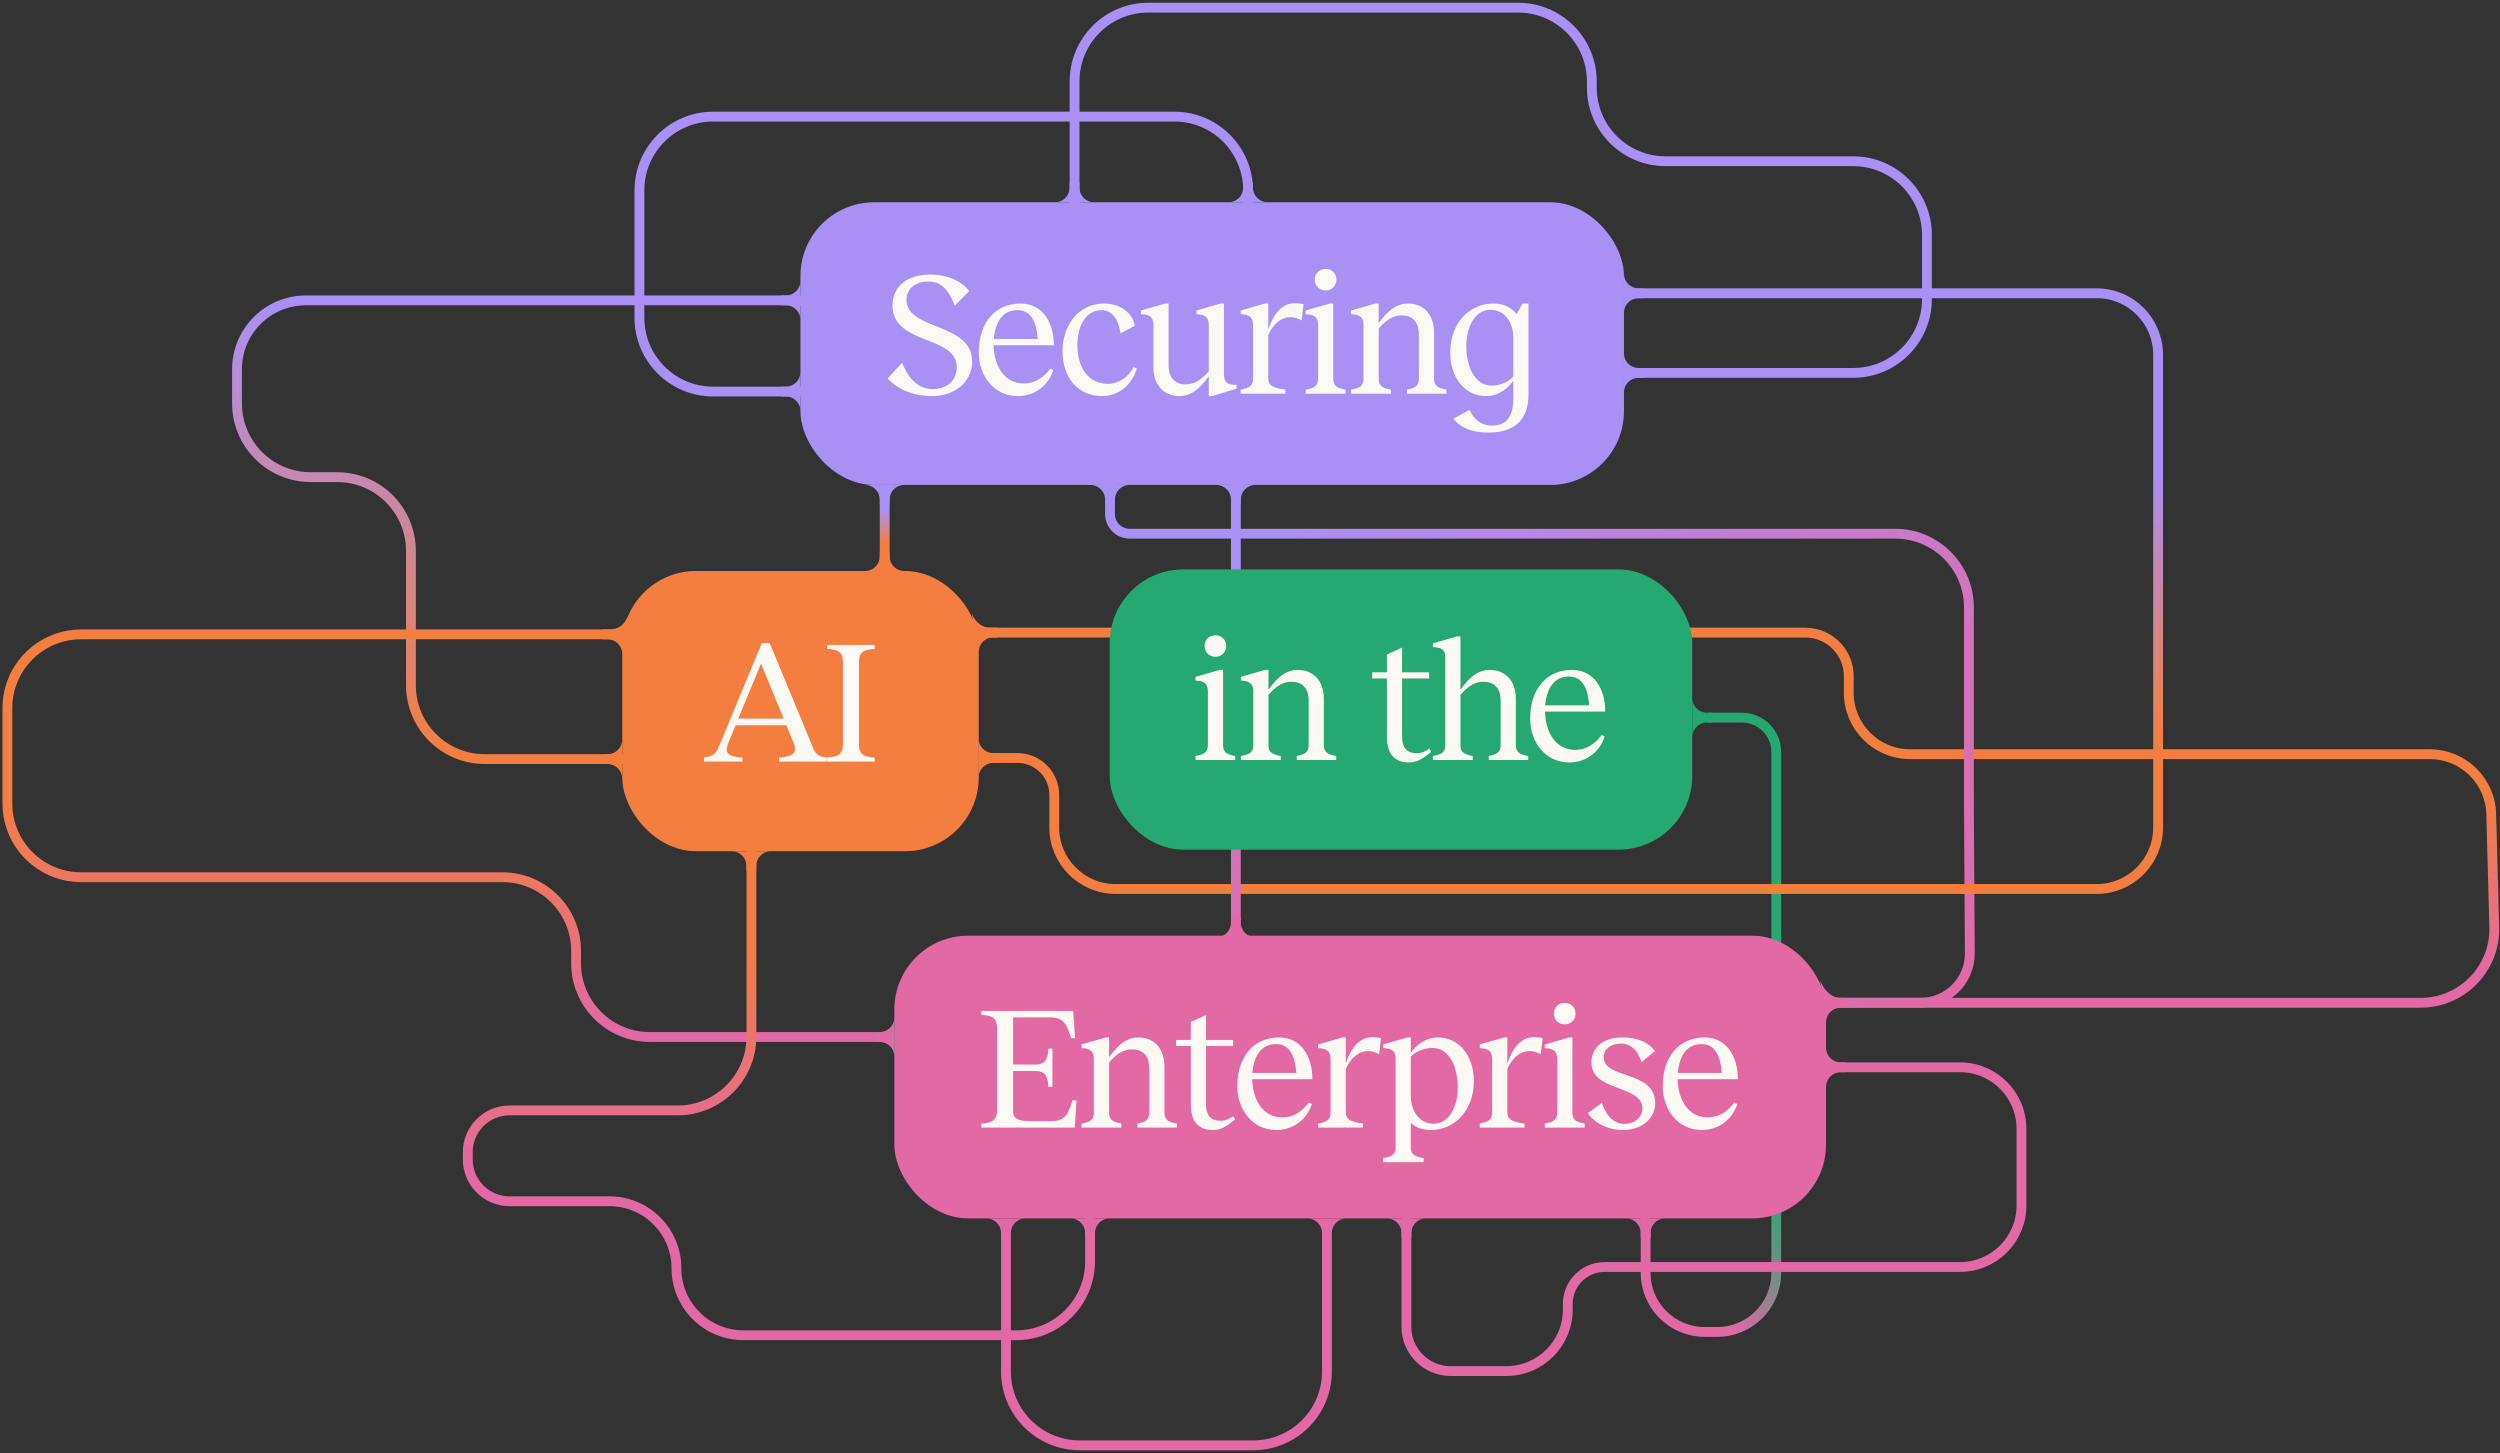 <svg width="862" height="501" viewBox="0 0 862 501" fill="none" xmlns="http://www.w3.org/2000/svg">
	<rect x="0" y="0" width="862" height="501" fill="#333333" stroke="none"/>
	<path d="M588.941 247.432H600.584C607.138 247.432 612.451 252.744 612.451 259.298L612.451 438.905C612.451 450.14 603.343 459.248 592.108 459.248H587.757C576.522 459.248 567.415 450.14 567.415 438.905V419.968" stroke="url(#paint0_linear_25_488)" stroke-width="3.39" />
	<path d="M631.917 345.762H834.605C848.915 345.762 860.407 333.957 860.024 319.652L858.979 280.673C858.671 269.195 849.278 260.05 837.796 260.051L658.646 260.052C646.943 260.052 637.456 250.565 637.456 238.862L637.456 233.124C637.456 224.84 630.74 218.124 622.456 218.124H329.379" stroke="url(#paint1_linear_25_488)" stroke-width="3.39" />
	<path d="M629.064 368.003H675.811C687.514 368.003 697.001 377.49 697.001 389.193V415.667C697.001 427.37 687.514 436.857 675.811 436.857H553.291C546.269 436.857 540.577 442.55 540.577 449.571V451.558C540.577 463.261 531.089 472.748 519.386 472.748H500.192C491.766 472.748 484.936 465.918 484.936 457.492V413.703" stroke="#E269A4" stroke-width="3.39" />
	<path d="M382.727 165.294V177.238C382.727 180.983 385.763 184.019 389.508 184.019H653.457C667.501 184.019 678.885 195.404 678.885 209.447V278.597L679.195 328.685C679.253 338.088 671.646 345.742 662.243 345.742H629.691" stroke="url(#paint2_linear_25_488)" stroke-width="3.39" />
	<path d="M532.442 101.115H722.922C734.625 101.115 744.112 110.602 744.112 122.305L744.112 285.34C744.112 297.043 734.625 306.53 722.922 306.53H384.697C372.994 306.53 363.507 297.043 363.507 285.34L363.507 274.074C363.507 267.052 357.815 261.36 350.793 261.36H337.412" stroke="url(#paint3_linear_25_488)" stroke-width="3.39" />
	<path d="M305.043 167.215L305.043 196.881" stroke="url(#paint4_linear_25_488)" stroke-width="3.39" />
	<path d="M426.123 165.294L426.123 206.374M426.123 247.453L426.123 206.374M426.123 206.374L426.123 268.395L426.123 330.417" stroke="url(#paint5_linear_25_488)" stroke-width="3.39" />
	<rect x="275.993" y="69.74" width="283.947" height="97.474" rx="25.428" fill="#A990F5" />
	<path d="M311.049 125.069C313.397 131.03 317.01 134.161 321.526 134.161C326.945 134.161 329.895 130.849 329.895 126.634C329.895 115.435 307.737 119.108 307.737 105.319C307.737 99.177 312.253 94.661 320.864 94.661C326.885 94.661 331.943 97.19 334.171 100.382L329.233 105.379C326.945 99.599 324.296 97.07 320.141 97.07C315.384 97.07 312.554 99.719 312.554 103.392C312.554 113.99 335.194 111.16 335.194 124.587C335.194 131.812 329.113 136.569 321.345 136.569C315.083 136.569 309.664 134.402 306.051 130.488L311.049 125.069ZM351.807 104.657C359.574 104.657 363.367 111.28 363.367 119.047H342.594C342.835 127.116 346.929 132.234 353.011 132.234C357.226 132.234 360.176 129.765 362.103 127.116L363.187 127.598C361.621 132.535 357.166 136.569 350.964 136.569C342.654 136.569 337.476 129.524 337.476 121.456C337.476 110.919 343.497 104.657 351.807 104.657ZM350.843 106.945C345.725 106.945 343.196 110.979 342.654 116.88H357.828C357.406 111.16 355.6 106.945 350.843 106.945ZM380.634 104.657C386.896 104.657 390.81 108.51 391.232 112.364L386.354 114.953C385.813 110.798 383.826 106.945 379.791 106.945C374.553 106.945 371.482 112.183 371.482 118.987C371.482 126.694 375.155 132.354 382.14 132.354C385.572 132.354 389.184 130.006 390.87 126.574L392.014 127.056C390.148 133.077 385.391 136.569 380.032 136.569C371.301 136.569 366.364 129.765 366.364 121.155C366.364 112.183 371.843 104.657 380.634 104.657ZM425.57 132.655H426.352V134.04L417.923 136.569H416.779V129.765C413.407 134.522 410.276 136.569 406.723 136.569C401.726 136.569 397.691 133.257 397.691 126.574V112.183C397.691 109.895 396.909 108.57 394.079 108.39L393.416 108.33V107.065L401.786 104.657H402.93V125.912C402.93 130.488 405.338 132.535 408.831 132.535C411.6 132.535 413.828 131.331 416.779 128.019V112.183C416.779 109.895 415.996 108.57 413.166 108.39L412.564 108.33V107.065L420.873 104.657H422.017V128.862C422.017 131.331 422.8 132.655 425.57 132.655ZM445.842 104.596C447.347 104.536 448.552 104.657 449.455 104.897L448.792 110.497C447.648 109.775 446.143 109.293 444.698 109.353C441.627 109.474 438.918 111.762 437.292 115.555V130.488C437.292 132.836 438.677 133.739 443.193 134.341V135.726H427.778V134.341C431.09 133.739 432.053 132.836 432.053 130.488V112.183C432.053 109.895 431.271 108.57 428.441 108.39L427.778 108.33V107.065L436.148 104.657H437.292V113.568C439.399 107.487 442.47 104.777 445.842 104.596ZM457.062 100.141C454.895 100.141 453.329 98.515 453.329 96.407C453.329 94.3 454.895 92.734 457.062 92.734C459.23 92.734 460.795 94.3 460.795 96.407C460.795 98.515 459.23 100.141 457.062 100.141ZM459.712 130.729C459.712 133.318 461.518 133.92 463.926 134.341V135.726H450.198V134.341C452.667 133.92 454.473 133.318 454.473 130.729V112.183C454.473 109.895 453.69 108.57 450.86 108.39L450.198 108.33V107.065L458.568 104.657H459.712V130.729ZM494.456 130.729C494.456 133.318 496.323 133.92 498.732 134.341V135.726H485.124V134.341C487.412 133.92 489.218 133.318 489.218 130.729V115.314C489.218 110.738 486.809 108.751 483.317 108.751C480.608 108.751 478.32 109.895 475.369 113.267V130.729C475.369 133.318 477.175 133.92 479.584 134.341V135.726H465.856V134.341C468.324 133.92 470.131 133.318 470.131 130.729V112.183C470.131 109.895 469.348 108.57 466.518 108.39L465.856 108.33V107.065L474.225 104.657H475.369V111.461C478.741 106.704 481.872 104.657 485.485 104.657C490.422 104.657 494.456 107.968 494.456 114.712V130.729ZM524.97 104.657H527.018V136.027C527.018 144.156 522.803 149.154 513.229 149.154C506.244 149.154 502.692 146.504 501.126 144.397L506.726 141.266C507.87 144.036 510.158 146.745 514.554 146.745C519.491 146.745 521.779 143.494 521.779 137.472V131.27C520.154 133.619 516.902 136.569 512.446 136.569C504.799 136.569 500.043 129.825 500.043 121.636C500.043 110.919 507.027 104.657 514.915 104.657C518.949 104.657 521.298 106.282 522.923 108.33L524.97 104.657ZM514.313 132.956C517.504 132.956 520.394 131.451 521.779 129.825V116.217C521.779 112.424 519.732 106.824 513.831 106.824C509.074 106.824 505.582 111.942 505.582 119.348C505.582 125.851 508.171 132.956 514.313 132.956Z" fill="#FCF9F5" />
	<rect x="308.374" y="322.627" width="321.241" height="97.474" rx="25.428" fill="#E269A4" />
	<path d="M369.797 379.393H371.182L370.58 388.787H338.366V387.402C342.219 387.161 343.785 386.197 343.785 382.886V354.586C343.785 351.033 342.219 350.13 338.366 349.95V348.565H370.038L370.7 357.958H369.315C367.689 352.719 366.545 350.793 361.969 350.793H349.325V367.05H357.032C360.283 367.05 361.307 365.364 361.487 361.571H362.872V374.757H361.487C361.307 370.964 360.283 369.278 357.032 369.278H349.325V383.127C349.325 386.258 352.034 386.559 355.526 386.559H362.511C367.087 386.559 368.231 384.512 369.797 379.393ZM401.5 383.789C401.5 386.378 403.366 386.98 405.775 387.402V388.787H392.167V387.402C394.455 386.98 396.261 386.378 396.261 383.789V368.375C396.261 363.798 393.853 361.811 390.36 361.811C387.651 361.811 385.363 362.955 382.412 366.327V383.789C382.412 386.378 384.219 386.98 386.627 387.402V388.787H372.899V387.402C375.367 386.98 377.174 386.378 377.174 383.789V365.244C377.174 362.955 376.391 361.631 373.561 361.45L372.899 361.39V360.126L381.268 357.717H382.412V364.521C385.784 359.764 388.915 357.717 392.528 357.717C397.465 357.717 401.5 361.029 401.5 367.772V383.789ZM425.274 384.873L425.876 385.957C424.01 387.402 421.721 389.63 418.229 389.63C413.292 389.63 410.582 386.8 410.582 380.718V360.667H405.524V358.56H410.582V352.418L415.821 350.01V358.56H425.154V360.667H415.821V380.778C415.821 384.933 417.868 386.438 420.818 386.438C422.625 386.438 423.829 385.836 425.274 384.873ZM440.955 357.717C448.722 357.717 452.515 364.34 452.515 372.108H431.742C431.983 380.176 436.077 385.294 442.159 385.294C446.374 385.294 449.324 382.826 451.251 380.176L452.335 380.658C450.769 385.595 446.314 389.63 440.112 389.63C431.802 389.63 426.624 382.585 426.624 374.516C426.624 363.979 432.645 357.717 440.955 357.717ZM439.991 360.005C434.873 360.005 432.344 364.039 431.802 369.94H446.976C446.554 364.22 444.748 360.005 439.991 360.005ZM472.569 357.657C474.074 357.597 475.279 357.717 476.182 357.958L475.519 363.558C474.375 362.835 472.87 362.353 471.425 362.414C468.354 362.534 465.645 364.822 464.019 368.615V383.548C464.019 385.896 465.404 386.8 469.92 387.402V388.787H454.505V387.402C457.817 386.8 458.78 385.896 458.78 383.548V365.244C458.78 362.955 457.998 361.631 455.168 361.45L454.505 361.39V360.126L462.875 357.717H464.019V366.628C466.126 360.547 469.197 357.837 472.569 357.657ZM495.771 357.717C503.418 357.717 508.175 364.461 508.175 372.65C508.175 383.368 501.191 389.63 493.303 389.63C490.111 389.63 487.944 388.606 486.439 387.161V395.711C486.439 398.3 488.365 398.902 490.894 399.324V400.709H476.925V399.324C479.394 398.902 481.2 398.3 481.2 395.711V365.244C481.2 362.715 480.357 361.631 477.648 361.45L476.925 361.39V360.126L485.295 357.717H486.439V362.955C488.124 360.547 491.496 357.717 495.771 357.717ZM494.387 387.462C499.143 387.462 502.636 382.344 502.636 374.938C502.636 368.435 500.047 361.33 493.905 361.33C490.834 361.33 487.944 362.715 486.439 364.34V377.948C486.439 382.464 488.967 387.462 494.387 387.462ZM528.287 357.657C529.792 357.597 530.996 357.717 531.899 357.958L531.237 363.558C530.093 362.835 528.588 362.353 527.143 362.414C524.072 362.534 521.362 364.822 519.736 368.615V383.548C519.736 385.896 521.121 386.8 525.637 387.402V388.787H510.223V387.402C513.535 386.8 514.498 385.896 514.498 383.548V365.244C514.498 362.955 513.715 361.631 510.885 361.45L510.223 361.39V360.126L518.592 357.717H519.736V366.628C521.844 360.547 524.915 357.837 528.287 357.657ZM539.507 353.201C537.339 353.201 535.774 351.575 535.774 349.468C535.774 347.36 537.339 345.795 539.507 345.795C541.675 345.795 543.24 347.36 543.24 349.468C543.24 351.575 541.675 353.201 539.507 353.201ZM542.156 383.789C542.156 386.378 543.963 386.98 546.371 387.402V388.787H532.643V387.402C535.111 386.98 536.918 386.378 536.918 383.789V365.244C536.918 362.955 536.135 361.631 533.305 361.45L532.643 361.39V360.126L541.012 357.717H542.156V383.789ZM559.392 357.717C566.256 357.717 569.387 360.667 570.592 362.414L566.015 366.207C564.691 362.113 562.282 359.824 558.971 359.824C555.418 359.824 552.949 361.691 552.949 364.521C552.949 372.228 570.592 368.917 570.712 380.297C570.772 385.355 566.437 389.63 559.573 389.63C554.394 389.63 549.638 387.161 547.47 383.789L552.347 380.297C553.792 384.933 556.682 387.522 560.054 387.522C563.788 387.522 566.316 385.114 566.316 382.103C566.196 373.974 548.795 376.503 548.734 366.448C548.674 361.149 552.829 357.717 559.392 357.717ZM587.645 357.717C595.412 357.717 599.206 364.34 599.206 372.108H578.432C578.673 380.176 582.768 385.294 588.849 385.294C593.064 385.294 596.014 382.826 597.941 380.176L599.025 380.658C597.459 385.595 593.004 389.63 586.802 389.63C578.493 389.63 573.314 382.585 573.314 374.516C573.314 363.979 579.335 357.717 587.645 357.717ZM586.681 360.005C581.563 360.005 579.034 364.039 578.493 369.94H593.666C593.245 364.22 591.438 360.005 586.681 360.005Z" fill="#FCF9F5" />
	<rect x="214.563" y="196.881" width="122.902" height="96.627" rx="25.428" fill="#F47E3F" />
	<path d="M280.449 258.139C281.352 260.186 282.315 260.849 285.085 261.21V262.595H268.587V261.21C274.307 260.788 274.849 259.102 273.464 255.731L271.116 250.071H253.654L251.366 255.55C249.801 259.283 250.222 260.849 256.003 261.21V262.595H242.756V261.21C245.285 260.849 246.67 260.307 247.693 257.838L262.686 221.71H265.396L280.449 258.139ZM254.558 247.782H270.213L262.385 228.816L254.558 247.782ZM301.585 222.373V223.758C297.732 223.938 296.166 224.842 296.166 228.394V256.694C296.166 260.006 297.732 260.969 301.585 261.21V262.595H285.208V261.21C289.061 260.969 290.627 260.006 290.627 256.694V228.394C290.627 224.842 289.061 223.938 285.208 223.758V222.373H301.585Z" fill="#FCF9F5" />
	<rect x="382.613" y="196.334" width="200.882" height="96.627" rx="25.428" fill="#25A871" />
	<path d="M419.064 226.462C416.897 226.462 415.331 224.837 415.331 222.729C415.331 220.622 416.897 219.056 419.064 219.056C421.232 219.056 422.797 220.622 422.797 222.729C422.797 224.837 421.232 226.462 419.064 226.462ZM421.714 257.05C421.714 259.639 423.52 260.241 425.929 260.663V262.048H412.2V260.663C414.669 260.241 416.475 259.639 416.475 257.05V238.505C416.475 236.217 415.692 234.892 412.862 234.711L412.2 234.651V233.387L420.57 230.978H421.714V257.05ZM456.459 257.05C456.459 259.639 458.325 260.241 460.734 260.663V262.048H447.126V260.663C449.414 260.241 451.22 259.639 451.22 257.05V241.636C451.22 237.06 448.812 235.073 445.319 235.073C442.61 235.073 440.322 236.217 437.371 239.589V257.05C437.371 259.639 439.178 260.241 441.586 260.663V262.048H427.858V260.663C430.326 260.241 432.133 259.639 432.133 257.05V238.505C432.133 236.217 431.35 234.892 428.52 234.711L427.858 234.651V233.387L436.227 230.978H437.371V237.782C440.743 233.025 443.874 230.978 447.487 230.978C452.424 230.978 456.459 234.29 456.459 241.034V257.05ZM492.892 258.134L493.494 259.218C491.627 260.663 489.339 262.891 485.847 262.891C480.91 262.891 478.2 260.061 478.2 253.979V233.929H473.142V231.821H478.2V225.68L483.438 223.271V231.821H492.771V233.929H483.438V254.04C483.438 258.194 485.486 259.7 488.436 259.7C490.242 259.7 491.447 259.097 492.892 258.134ZM522.659 257.05C522.659 259.639 524.526 260.241 526.934 260.663V262.048H513.326V260.663C515.614 260.241 517.421 259.639 517.421 257.05V241.636C517.421 237.06 515.012 235.073 511.52 235.073C508.81 235.073 506.522 236.217 503.572 239.589V257.05C503.572 259.639 505.378 260.241 507.787 260.663V262.048H494.058V260.663C496.527 260.241 498.333 259.639 498.333 257.05V226.583C498.333 224.415 497.37 223.452 495.082 223.211L494.058 223.09V221.826L502.428 219.417H503.572V237.782C506.944 233.025 510.075 230.978 513.688 230.978C518.625 230.978 522.659 234.29 522.659 241.034V257.05ZM541.929 230.978C549.697 230.978 553.49 237.602 553.49 245.369H532.717C532.957 253.437 537.052 258.556 543.133 258.556C547.348 258.556 550.299 256.087 552.225 253.437L553.309 253.919C551.744 258.857 547.288 262.891 541.086 262.891C532.777 262.891 527.599 255.846 527.599 247.778C527.599 237.24 533.62 230.978 541.929 230.978ZM540.966 233.266C535.848 233.266 533.319 237.301 532.777 243.201H547.95C547.529 237.481 545.723 233.266 540.966 233.266Z" fill="#FCF9F5" />
	<path d="M560.658 420.101C563.457 420.101 565.725 422.37 565.725 425.168V426.857H569.103V425.168C569.103 422.37 571.372 420.101 574.171 420.101H560.658Z" fill="#E269A4" />
	<path d="M629.616 374.759C629.616 371.961 631.884 369.692 634.683 369.692L636.372 369.692L636.372 366.314L634.683 366.314C631.884 366.314 629.616 364.045 629.616 361.247L629.616 374.759Z" fill="#E269A4" />
	<path d="M370.51 78.872V28.069C370.51 14.025 381.895 2.641 395.938 2.641H523.431C537.474 2.641 548.859 14.025 548.859 28.069V30.167C548.859 44.211 560.243 55.596 574.287 55.596H638.979C653.022 55.596 664.407 66.98 664.407 81.023V103.144C664.407 117.187 653.022 128.572 638.979 128.572H557.161" stroke="#A990F5" stroke-width="3.39" />
	<path d="M280.047 135.013H245.9C231.857 135.013 220.472 123.628 220.472 109.585V65.632C220.472 51.588 231.857 40.204 245.9 40.204H404.912C418.956 40.204 430.34 51.588 430.34 65.632V77.996" stroke="#A990F5" stroke-width="3.39" />
	<path d="M282.172 103.572L105.455 103.572C92.347 103.572 81.722 114.198 81.722 127.305V139.089C81.722 153.132 93.106 164.517 107.15 164.517H116.263C130.306 164.517 141.691 175.901 141.691 189.945V236.299C141.691 250.342 153.075 261.727 167.119 261.727H222.981" stroke="url(#paint6_linear_25_488)" stroke-width="3.39" />
	<path d="M249.28 218.734H27.974C13.93 218.734 2.545 230.118 2.545 244.162L2.545 277.031C2.545 291.074 13.93 302.459 27.974 302.459H173.204C187.248 302.459 198.632 313.843 198.632 327.887V332.125C198.632 346.169 210.017 357.553 224.061 357.553L308.541 357.553" stroke="url(#paint7_linear_25_488)" stroke-width="3.39" />
	<path d="M259.093 291.93V357.439C259.093 371.483 247.709 382.867 233.665 382.867L233.235 382.867L175.699 382.867C167.741 382.867 161.289 389.318 161.289 397.276L161.289 399.785C161.289 407.743 167.741 414.195 175.699 414.195H210.137C222.894 414.195 233.235 424.536 233.235 437.293V437.293C233.235 450.049 243.577 460.391 256.333 460.391H350.429C364.472 460.391 375.857 449.006 375.857 434.962V418.971" stroke="url(#paint8_linear_25_488)" stroke-width="3.39" />
	<path d="M346.862 426.022L346.862 472.918C346.862 486.962 358.246 498.346 372.29 498.346L432.102 498.346C446.145 498.346 457.53 486.962 457.53 472.918V426.022" stroke="#E269A4" stroke-width="3.39" />
	<path d="M340.097 420.101C342.896 420.101 345.164 422.37 345.164 425.168V426.857H348.542V425.168C348.542 422.37 350.811 420.101 353.61 420.101H340.097Z" fill="#E269A4" />
	<path d="M369.101 420.101C371.899 420.101 374.168 422.37 374.168 425.168V426.857H377.546V425.168C377.546 422.37 379.814 420.101 382.613 420.101H369.101Z" fill="#E269A4" />
	<path d="M450.774 420.101C453.572 420.101 455.841 422.37 455.841 425.168V426.857H459.219V425.168C459.219 422.37 461.488 420.101 464.286 420.101H450.774Z" fill="#E269A4" />
	<path d="M478.179 420.101C480.978 420.101 483.246 422.37 483.246 425.168V426.857H486.624V425.168C486.624 422.37 488.893 420.101 491.692 420.101H478.179Z" fill="#E269A4" />
	<path d="M252.307 293.507C255.105 293.507 257.374 295.776 257.374 298.575V300.264H260.752V298.575C260.752 295.776 263.021 293.507 265.819 293.507H252.307Z" fill="#F47E3F" />
	<path d="M432.879 323.183C430.081 323.183 427.812 320.915 427.812 318.116L427.812 316.427L424.434 316.427L424.434 318.116C424.434 320.915 422.166 323.183 419.367 323.183L432.879 323.183Z" fill="#E269A4" />
	<path d="M308.417 350.803C308.417 353.602 306.148 355.871 303.35 355.871L301.661 355.871L301.661 359.249L303.35 359.249C306.148 359.249 308.417 361.517 308.417 364.316L308.417 350.803Z" fill="#25A871" />
	<path d="M308.417 350.803C308.417 353.602 306.148 355.871 303.35 355.871L301.661 355.871L301.661 359.249L303.35 359.249C306.148 359.249 308.417 361.517 308.417 364.316L308.417 350.803Z" fill="#E269A4" />
	<path d="M311.795 196.881C308.997 196.881 306.728 194.612 306.728 191.813L306.728 190.124L303.35 190.124L303.35 191.813C303.35 194.612 301.082 196.881 298.283 196.881L311.795 196.881Z" fill="#F47E3F" />
	<path d="M298.283 167.209C301.082 167.209 303.35 169.477 303.35 172.276V173.965H306.728V172.276C306.728 169.477 308.997 167.209 311.796 167.209H298.283Z" fill="#A990F5" />
	<path d="M375.976 167.209C378.775 167.209 381.043 169.477 381.043 172.276V173.965H384.421V172.276C384.421 169.477 386.69 167.209 389.488 167.209H375.976Z" fill="#A990F5" />
	<path d="M419.372 167.209C422.17 167.209 424.439 169.477 424.439 172.276V173.965H427.817V172.276C427.817 169.477 430.085 167.209 432.884 167.209H419.372Z" fill="#A990F5" />
	<path d="M559.927 135.323C559.927 132.524 562.196 130.256 564.994 130.256L566.683 130.256L566.683 126.878L564.994 126.878C562.196 126.878 559.927 124.609 559.927 121.81L559.927 135.323Z" fill="#A990F5" />
	<path d="M559.927 107.876C559.927 105.077 562.196 102.809 564.994 102.809L566.683 102.809L566.683 99.43L564.994 99.43C562.196 99.43 559.927 97.162 559.927 94.363L559.927 107.876Z" fill="#A990F5" />
	<path d="M437.095 69.745C434.297 69.745 432.028 67.477 432.028 64.678L432.028 62.989L428.65 62.989L428.65 64.678C428.65 67.477 426.381 69.745 423.583 69.745L437.095 69.745Z" fill="#A990F5" />
	<path d="M377.258 69.745C374.46 69.745 372.191 67.477 372.191 64.678L372.191 62.989L368.813 62.989L368.813 64.678C368.813 67.477 366.544 69.745 363.746 69.745L377.258 69.745Z" fill="#A990F5" />
	<path d="M276.002 96.811C276.002 99.61 273.733 101.879 270.935 101.879L269.246 101.879L269.246 105.257L270.935 105.257C273.733 105.257 276.002 107.525 276.002 110.324L276.002 96.811Z" fill="#A990F5" />
	<path d="M276.002 128.253C276.002 131.051 273.733 133.32 270.935 133.32L269.246 133.32L269.246 136.698L270.935 136.698C273.733 136.698 276.002 138.967 276.002 141.765L276.002 128.253Z" fill="#A990F5" />
	<path d="M214.532 254.985C214.532 257.784 212.264 260.052 209.465 260.052L207.776 260.052L207.776 263.431L209.465 263.431C212.264 263.431 214.532 265.699 214.532 268.498L214.532 254.985Z" fill="#F47E3F" />
	<path d="M216.583 212.375C215.091 215.503 213.603 217.045 209.485 217.045L207.796 217.045L207.796 220.423L209.485 220.423C212.283 220.423 214.552 222.691 214.552 225.49L216.583 212.375Z" fill="#F47E3F" />
	<path d="M335.106 211.7C336.45 214.684 338.647 216.419 341.484 216.419L344.081 216.419L344.081 219.797L342.392 219.797C339.594 219.797 337.437 222.054 337.437 224.853L335.106 211.7Z" fill="#F47E3F" />
	<path d="M583.495 254.188C583.495 251.389 585.764 249.12 588.562 249.12L590.251 249.12L590.251 245.742L588.562 245.742C585.764 245.742 583.495 243.474 583.495 240.675L583.495 254.188Z" fill="#25A871" />
	<path d="M337.412 268.117C337.412 265.318 339.681 263.05 342.479 263.05L344.168 263.05L344.168 259.672L342.479 259.672C339.681 259.672 337.412 257.403 337.412 254.605L337.412 268.117Z" fill="#F47E3F" />
	<path d="M629.616 352.518C629.616 349.719 631.885 347.451 634.683 347.451L636.372 347.451L636.372 344.073L634.683 344.073C631.008 344.073 628.554 340.683 627.628 337.997L629.616 352.518Z" fill="#E269A4" />
	<defs>
		<linearGradient id="paint0_linear_25_488" x1="612.451" y1="385.263" x2="567.414" y2="416.909" gradientUnits="userSpaceOnUse">
			<stop offset="0.243" stop-color="#25A871" />
			<stop offset="1" stop-color="#E269A4" />
		</linearGradient>
		<linearGradient id="paint1_linear_25_488" x1="406.011" y1="218.169" x2="406.011" y2="336.279" gradientUnits="userSpaceOnUse">
			<stop offset="0.255" stop-color="#F47E3F" />
			<stop offset="0.478" stop-color="#F47E3F" />
			<stop offset="1" stop-color="#E269A4" />
		</linearGradient>
		<linearGradient id="paint2_linear_25_488" x1="457.53" y1="165.294" x2="675.11" y2="348.452" gradientUnits="userSpaceOnUse">
			<stop stop-color="#A990F5" />
			<stop offset="1" stop-color="#E269A4" />
		</linearGradient>
		<linearGradient id="paint3_linear_25_488" x1="498.694" y1="109.591" x2="498.694" y2="256.883" gradientUnits="userSpaceOnUse">
			<stop offset="0.359" stop-color="#A990F5" />
			<stop offset="1" stop-color="#F47E3F" />
		</linearGradient>
		<linearGradient id="paint4_linear_25_488" x1="305.543" y1="167.215" x2="305.543" y2="196.881" gradientUnits="userSpaceOnUse">
			<stop offset="0.29" stop-color="#A990F5" />
			<stop offset="0.685" stop-color="#F47E3F" />
		</linearGradient>
		<linearGradient id="paint5_linear_25_488" x1="426.623" y1="165.294" x2="426.623" y2="330.417" gradientUnits="userSpaceOnUse">
			<stop offset="0.19" stop-color="#A990F5" />
			<stop offset="1" stop-color="#E269A4" />
		</linearGradient>
		<linearGradient id="paint6_linear_25_488" x1="194.031" y1="103.572" x2="194.031" y2="261.727" gradientUnits="userSpaceOnUse">
			<stop stop-color="#A990F5" />
			<stop offset="1" stop-color="#F47E3F" />
		</linearGradient>
		<linearGradient id="paint7_linear_25_488" x1="252.532" y1="223.032" x2="252.532" y2="355.759" gradientUnits="userSpaceOnUse">
			<stop offset="0.4" stop-color="#F47E3F" />
			<stop offset="1" stop-color="#E269A4" />
		</linearGradient>
		<linearGradient id="paint8_linear_25_488" x1="282.336" y1="291.93" x2="282.336" y2="414.516" gradientUnits="userSpaceOnUse">
			<stop offset="0.263" stop-color="#F47E3F" />
			<stop offset="0.9" stop-color="#E269A4" />
		</linearGradient>
	</defs>
</svg>

